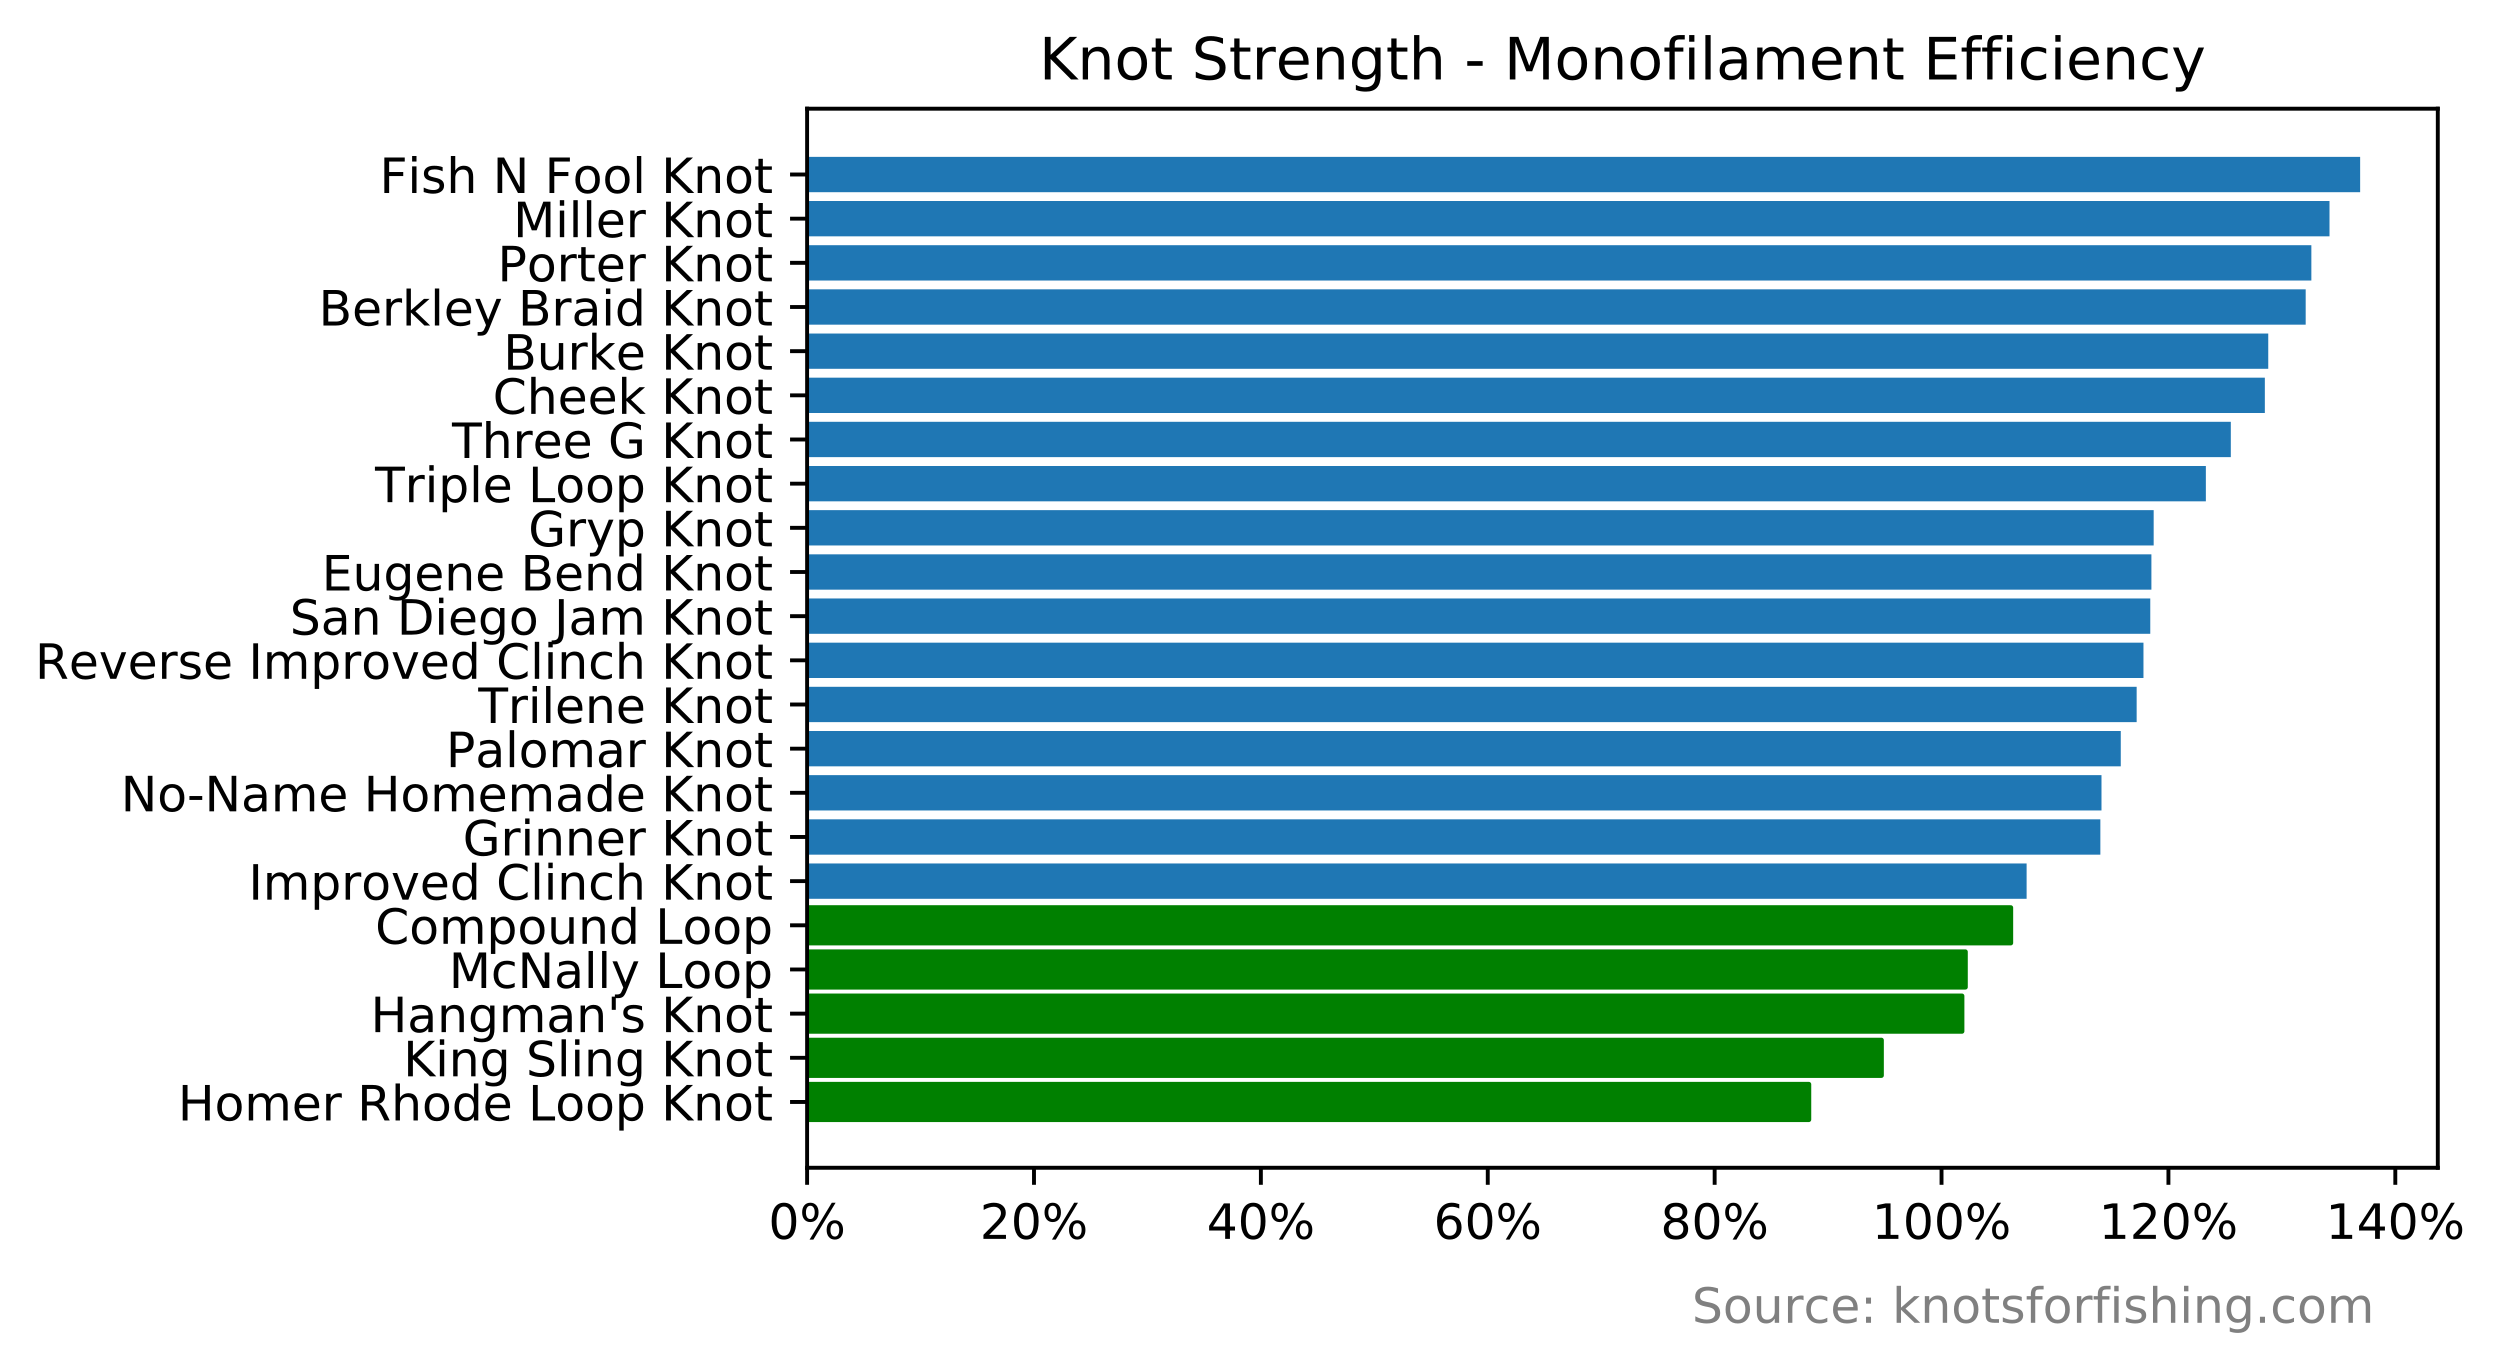 <?xml version="1.0" encoding="utf-8" standalone="no"?>
<!DOCTYPE svg PUBLIC "-//W3C//DTD SVG 1.1//EN"
  "http://www.w3.org/Graphics/SVG/1.1/DTD/svg11.dtd">
<!-- Created with matplotlib (http://matplotlib.org/) -->
<svg height="280.865pt" version="1.1" viewBox="0 0 513.28 280.865" width="513.28pt" xmlns="http://www.w3.org/2000/svg" xmlns:xlink="http://www.w3.org/1999/xlink">
 <defs>
  <style type="text/css">
*{stroke-linecap:butt;stroke-linejoin:round;}
  </style>
 </defs>
 <g id="figure_1">
  <g id="patch_1">
   <path d="M -0 280.865 
L 513.28 280.865 
L 513.28 0 
L -0 0 
z
" style="fill:#ffffff;"/>
  </g>
  <g id="axes_1">
   <g id="patch_2">
    <path d="M 165.708 239.758 
L 500.508 239.758 
L 500.508 22.318 
L 165.708 22.318 
z
" style="fill:#ffffff;"/>
   </g>
   <g id="patch_3">
    <path clip-path="url(#p26a94134e6)" d="M 165.708 229.874 
L 371.37 229.874 
L 371.37 222.62 
L 165.708 222.62 
z
" style="fill:#008000;stroke:#008000;stroke-linejoin:miter;"/>
   </g>
   <g id="patch_4">
    <path clip-path="url(#p26a94134e6)" d="M 165.708 220.807 
L 386.276 220.807 
L 386.276 213.553 
L 165.708 213.553 
z
" style="fill:#008000;stroke:#008000;stroke-linejoin:miter;"/>
   </g>
   <g id="patch_5">
    <path clip-path="url(#p26a94134e6)" d="M 165.708 211.739 
L 402.813 211.739 
L 402.813 204.485 
L 165.708 204.485 
z
" style="fill:#008000;stroke:#008000;stroke-linejoin:miter;"/>
   </g>
   <g id="patch_6">
    <path clip-path="url(#p26a94134e6)" d="M 165.708 202.672 
L 403.511 202.672 
L 403.511 195.418 
L 165.708 195.418 
z
" style="fill:#008000;stroke:#008000;stroke-linejoin:miter;"/>
   </g>
   <g id="patch_7">
    <path clip-path="url(#p26a94134e6)" d="M 165.708 193.604 
L 412.828 193.604 
L 412.828 186.35 
L 165.708 186.35 
z
" style="fill:#008000;stroke:#008000;stroke-linejoin:miter;"/>
   </g>
   <g id="patch_8">
    <path clip-path="url(#p26a94134e6)" d="M 165.708 184.537 
L 416.089 184.537 
L 416.089 177.283 
L 165.708 177.283 
z
" style="fill:#1f77b4;"/>
   </g>
   <g id="patch_9">
    <path clip-path="url(#p26a94134e6)" d="M 165.708 175.469 
L 431.228 175.469 
L 431.228 168.215 
L 165.708 168.215 
z
" style="fill:#1f77b4;"/>
   </g>
   <g id="patch_10">
    <path clip-path="url(#p26a94134e6)" d="M 165.708 166.402 
L 431.461 166.402 
L 431.461 159.148 
L 165.708 159.148 
z
" style="fill:#1f77b4;"/>
   </g>
   <g id="patch_11">
    <path clip-path="url(#p26a94134e6)" d="M 165.708 157.334 
L 435.42 157.334 
L 435.42 150.08 
L 165.708 150.08 
z
" style="fill:#1f77b4;"/>
   </g>
   <g id="patch_12">
    <path clip-path="url(#p26a94134e6)" d="M 165.708 148.266 
L 438.681 148.266 
L 438.681 141.012 
L 165.708 141.012 
z
" style="fill:#1f77b4;"/>
   </g>
   <g id="patch_13">
    <path clip-path="url(#p26a94134e6)" d="M 165.708 139.199 
L 440.079 139.199 
L 440.079 131.945 
L 165.708 131.945 
z
" style="fill:#1f77b4;"/>
   </g>
   <g id="patch_14">
    <path clip-path="url(#p26a94134e6)" d="M 165.708 130.131 
L 441.476 130.131 
L 441.476 122.877 
L 165.708 122.877 
z
" style="fill:#1f77b4;"/>
   </g>
   <g id="patch_15">
    <path clip-path="url(#p26a94134e6)" d="M 165.708 121.064 
L 441.709 121.064 
L 441.709 113.81 
L 165.708 113.81 
z
" style="fill:#1f77b4;"/>
   </g>
   <g id="patch_16">
    <path clip-path="url(#p26a94134e6)" d="M 165.708 111.996 
L 442.175 111.996 
L 442.175 104.742 
L 165.708 104.742 
z
" style="fill:#1f77b4;"/>
   </g>
   <g id="patch_17">
    <path clip-path="url(#p26a94134e6)" d="M 165.708 102.929 
L 452.889 102.929 
L 452.889 95.675 
L 165.708 95.675 
z
" style="fill:#1f77b4;"/>
   </g>
   <g id="patch_18">
    <path clip-path="url(#p26a94134e6)" d="M 165.708 93.861 
L 458.013 93.861 
L 458.013 86.607 
L 165.708 86.607 
z
" style="fill:#1f77b4;"/>
   </g>
   <g id="patch_19">
    <path clip-path="url(#p26a94134e6)" d="M 165.708 84.794 
L 465 84.794 
L 465 77.54 
L 165.708 77.54 
z
" style="fill:#1f77b4;"/>
   </g>
   <g id="patch_20">
    <path clip-path="url(#p26a94134e6)" d="M 165.708 75.726 
L 465.699 75.726 
L 465.699 68.472 
L 165.708 68.472 
z
" style="fill:#1f77b4;"/>
   </g>
   <g id="patch_21">
    <path clip-path="url(#p26a94134e6)" d="M 165.708 66.658 
L 473.385 66.658 
L 473.385 59.404 
L 165.708 59.404 
z
" style="fill:#1f77b4;"/>
   </g>
   <g id="patch_22">
    <path clip-path="url(#p26a94134e6)" d="M 165.708 57.591 
L 474.55 57.591 
L 474.55 50.337 
L 165.708 50.337 
z
" style="fill:#1f77b4;"/>
   </g>
   <g id="patch_23">
    <path clip-path="url(#p26a94134e6)" d="M 165.708 48.523 
L 478.276 48.523 
L 478.276 41.269 
L 165.708 41.269 
z
" style="fill:#1f77b4;"/>
   </g>
   <g id="patch_24">
    <path clip-path="url(#p26a94134e6)" d="M 165.708 39.456 
L 484.565 39.456 
L 484.565 32.202 
L 165.708 32.202 
z
" style="fill:#1f77b4;"/>
   </g>
   <g id="matplotlib.axis_1">
    <g id="xtick_1">
     <g id="line2d_1">
      <defs>
       <path d="M 0 0 
L 0 3.5 
" id="maae29c292b" style="stroke:#000000;stroke-width:0.8;"/>
      </defs>
      <g>
       <use style="stroke:#000000;stroke-width:0.8;" x="165.708" xlink:href="#maae29c292b" y="239.758"/>
      </g>
     </g>
     <g id="text_1">
      <!-- 0% -->
      <defs>
       <path d="M 31.781 66.406 
Q 24.172 66.406 20.328 58.906 
Q 16.5 51.422 16.5 36.375 
Q 16.5 21.391 20.328 13.891 
Q 24.172 6.391 31.781 6.391 
Q 39.453 6.391 43.281 13.891 
Q 47.125 21.391 47.125 36.375 
Q 47.125 51.422 43.281 58.906 
Q 39.453 66.406 31.781 66.406 
z
M 31.781 74.219 
Q 44.047 74.219 50.516 64.516 
Q 56.984 54.828 56.984 36.375 
Q 56.984 17.969 50.516 8.266 
Q 44.047 -1.422 31.781 -1.422 
Q 19.531 -1.422 13.062 8.266 
Q 6.594 17.969 6.594 36.375 
Q 6.594 54.828 13.062 64.516 
Q 19.531 74.219 31.781 74.219 
z
" id="DejaVuSans-30"/>
       <path d="M 72.703 32.078 
Q 68.453 32.078 66.031 28.469 
Q 63.625 24.859 63.625 18.406 
Q 63.625 12.062 66.031 8.422 
Q 68.453 4.781 72.703 4.781 
Q 76.859 4.781 79.266 8.422 
Q 81.688 12.062 81.688 18.406 
Q 81.688 24.812 79.266 28.438 
Q 76.859 32.078 72.703 32.078 
z
M 72.703 38.281 
Q 80.422 38.281 84.953 32.906 
Q 89.5 27.547 89.5 18.406 
Q 89.5 9.281 84.938 3.922 
Q 80.375 -1.422 72.703 -1.422 
Q 64.891 -1.422 60.344 3.922 
Q 55.812 9.281 55.812 18.406 
Q 55.812 27.594 60.375 32.938 
Q 64.938 38.281 72.703 38.281 
z
M 22.312 68.016 
Q 18.109 68.016 15.688 64.375 
Q 13.281 60.75 13.281 54.391 
Q 13.281 47.953 15.672 44.328 
Q 18.062 40.719 22.312 40.719 
Q 26.562 40.719 28.969 44.328 
Q 31.391 47.953 31.391 54.391 
Q 31.391 60.688 28.953 64.344 
Q 26.516 68.016 22.312 68.016 
z
M 66.406 74.219 
L 74.219 74.219 
L 28.609 -1.422 
L 20.797 -1.422 
z
M 22.312 74.219 
Q 30.031 74.219 34.609 68.875 
Q 39.203 63.531 39.203 54.391 
Q 39.203 45.172 34.641 39.844 
Q 30.078 34.516 22.312 34.516 
Q 14.547 34.516 10.031 39.859 
Q 5.516 45.219 5.516 54.391 
Q 5.516 63.484 10.047 68.844 
Q 14.594 74.219 22.312 74.219 
z
" id="DejaVuSans-25"/>
      </defs>
      <g transform="translate(157.776 254.357)scale(0.1 -0.1)">
       <use xlink:href="#DejaVuSans-30"/>
       <use x="63.623" xlink:href="#DejaVuSans-25"/>
      </g>
     </g>
    </g>
    <g id="xtick_2">
     <g id="line2d_2">
      <g>
       <use style="stroke:#000000;stroke-width:0.8;" x="212.29" xlink:href="#maae29c292b" y="239.758"/>
      </g>
     </g>
     <g id="text_2">
      <!-- 20% -->
      <defs>
       <path d="M 19.188 8.297 
L 53.609 8.297 
L 53.609 0 
L 7.328 0 
L 7.328 8.297 
Q 12.938 14.109 22.625 23.891 
Q 32.328 33.688 34.812 36.531 
Q 39.547 41.844 41.422 45.531 
Q 43.312 49.219 43.312 52.781 
Q 43.312 58.594 39.234 62.25 
Q 35.156 65.922 28.609 65.922 
Q 23.969 65.922 18.812 64.312 
Q 13.672 62.703 7.812 59.422 
L 7.812 69.391 
Q 13.766 71.781 18.938 73 
Q 24.125 74.219 28.422 74.219 
Q 39.75 74.219 46.484 68.547 
Q 53.219 62.891 53.219 53.422 
Q 53.219 48.922 51.531 44.891 
Q 49.859 40.875 45.406 35.406 
Q 44.188 33.984 37.641 27.219 
Q 31.109 20.453 19.188 8.297 
z
" id="DejaVuSans-32"/>
      </defs>
      <g transform="translate(201.177 254.357)scale(0.1 -0.1)">
       <use xlink:href="#DejaVuSans-32"/>
       <use x="63.623" xlink:href="#DejaVuSans-30"/>
       <use x="127.246" xlink:href="#DejaVuSans-25"/>
      </g>
     </g>
    </g>
    <g id="xtick_3">
     <g id="line2d_3">
      <g>
       <use style="stroke:#000000;stroke-width:0.8;" x="258.873" xlink:href="#maae29c292b" y="239.758"/>
      </g>
     </g>
     <g id="text_3">
      <!-- 40% -->
      <defs>
       <path d="M 37.797 64.312 
L 12.891 25.391 
L 37.797 25.391 
z
M 35.203 72.906 
L 47.609 72.906 
L 47.609 25.391 
L 58.016 25.391 
L 58.016 17.188 
L 47.609 17.188 
L 47.609 0 
L 37.797 0 
L 37.797 17.188 
L 4.891 17.188 
L 4.891 26.703 
z
" id="DejaVuSans-34"/>
      </defs>
      <g transform="translate(247.76 254.357)scale(0.1 -0.1)">
       <use xlink:href="#DejaVuSans-34"/>
       <use x="63.623" xlink:href="#DejaVuSans-30"/>
       <use x="127.246" xlink:href="#DejaVuSans-25"/>
      </g>
     </g>
    </g>
    <g id="xtick_4">
     <g id="line2d_4">
      <g>
       <use style="stroke:#000000;stroke-width:0.8;" x="305.455" xlink:href="#maae29c292b" y="239.758"/>
      </g>
     </g>
     <g id="text_4">
      <!-- 60% -->
      <defs>
       <path d="M 33.016 40.375 
Q 26.375 40.375 22.484 35.828 
Q 18.609 31.297 18.609 23.391 
Q 18.609 15.531 22.484 10.953 
Q 26.375 6.391 33.016 6.391 
Q 39.656 6.391 43.531 10.953 
Q 47.406 15.531 47.406 23.391 
Q 47.406 31.297 43.531 35.828 
Q 39.656 40.375 33.016 40.375 
z
M 52.594 71.297 
L 52.594 62.312 
Q 48.875 64.062 45.094 64.984 
Q 41.312 65.922 37.594 65.922 
Q 27.828 65.922 22.672 59.328 
Q 17.531 52.734 16.797 39.406 
Q 19.672 43.656 24.016 45.922 
Q 28.375 48.188 33.594 48.188 
Q 44.578 48.188 50.953 41.516 
Q 57.328 34.859 57.328 23.391 
Q 57.328 12.156 50.688 5.359 
Q 44.047 -1.422 33.016 -1.422 
Q 20.359 -1.422 13.672 8.266 
Q 6.984 17.969 6.984 36.375 
Q 6.984 53.656 15.188 63.938 
Q 23.391 74.219 37.203 74.219 
Q 40.922 74.219 44.703 73.484 
Q 48.484 72.75 52.594 71.297 
z
" id="DejaVuSans-36"/>
      </defs>
      <g transform="translate(294.342 254.357)scale(0.1 -0.1)">
       <use xlink:href="#DejaVuSans-36"/>
       <use x="63.623" xlink:href="#DejaVuSans-30"/>
       <use x="127.246" xlink:href="#DejaVuSans-25"/>
      </g>
     </g>
    </g>
    <g id="xtick_5">
     <g id="line2d_5">
      <g>
       <use style="stroke:#000000;stroke-width:0.8;" x="352.038" xlink:href="#maae29c292b" y="239.758"/>
      </g>
     </g>
     <g id="text_5">
      <!-- 80% -->
      <defs>
       <path d="M 31.781 34.625 
Q 24.75 34.625 20.719 30.859 
Q 16.703 27.094 16.703 20.516 
Q 16.703 13.922 20.719 10.156 
Q 24.75 6.391 31.781 6.391 
Q 38.812 6.391 42.859 10.172 
Q 46.922 13.969 46.922 20.516 
Q 46.922 27.094 42.891 30.859 
Q 38.875 34.625 31.781 34.625 
z
M 21.922 38.812 
Q 15.578 40.375 12.031 44.719 
Q 8.5 49.078 8.5 55.328 
Q 8.5 64.062 14.719 69.141 
Q 20.953 74.219 31.781 74.219 
Q 42.672 74.219 48.875 69.141 
Q 55.078 64.062 55.078 55.328 
Q 55.078 49.078 51.531 44.719 
Q 48 40.375 41.703 38.812 
Q 48.828 37.156 52.797 32.312 
Q 56.781 27.484 56.781 20.516 
Q 56.781 9.906 50.312 4.234 
Q 43.844 -1.422 31.781 -1.422 
Q 19.734 -1.422 13.25 4.234 
Q 6.781 9.906 6.781 20.516 
Q 6.781 27.484 10.781 32.312 
Q 14.797 37.156 21.922 38.812 
z
M 18.312 54.391 
Q 18.312 48.734 21.844 45.562 
Q 25.391 42.391 31.781 42.391 
Q 38.141 42.391 41.719 45.562 
Q 45.312 48.734 45.312 54.391 
Q 45.312 60.062 41.719 63.234 
Q 38.141 66.406 31.781 66.406 
Q 25.391 66.406 21.844 63.234 
Q 18.312 60.062 18.312 54.391 
z
" id="DejaVuSans-38"/>
      </defs>
      <g transform="translate(340.924 254.357)scale(0.1 -0.1)">
       <use xlink:href="#DejaVuSans-38"/>
       <use x="63.623" xlink:href="#DejaVuSans-30"/>
       <use x="127.246" xlink:href="#DejaVuSans-25"/>
      </g>
     </g>
    </g>
    <g id="xtick_6">
     <g id="line2d_6">
      <g>
       <use style="stroke:#000000;stroke-width:0.8;" x="398.62" xlink:href="#maae29c292b" y="239.758"/>
      </g>
     </g>
     <g id="text_6">
      <!-- 100% -->
      <defs>
       <path d="M 12.406 8.297 
L 28.516 8.297 
L 28.516 63.922 
L 10.984 60.406 
L 10.984 69.391 
L 28.422 72.906 
L 38.281 72.906 
L 38.281 8.297 
L 54.391 8.297 
L 54.391 0 
L 12.406 0 
z
" id="DejaVuSans-31"/>
      </defs>
      <g transform="translate(384.326 254.357)scale(0.1 -0.1)">
       <use xlink:href="#DejaVuSans-31"/>
       <use x="63.623" xlink:href="#DejaVuSans-30"/>
       <use x="127.246" xlink:href="#DejaVuSans-30"/>
       <use x="190.869" xlink:href="#DejaVuSans-25"/>
      </g>
     </g>
    </g>
    <g id="xtick_7">
     <g id="line2d_7">
      <g>
       <use style="stroke:#000000;stroke-width:0.8;" x="445.203" xlink:href="#maae29c292b" y="239.758"/>
      </g>
     </g>
     <g id="text_7">
      <!-- 120% -->
      <g transform="translate(430.908 254.357)scale(0.1 -0.1)">
       <use xlink:href="#DejaVuSans-31"/>
       <use x="63.623" xlink:href="#DejaVuSans-32"/>
       <use x="127.246" xlink:href="#DejaVuSans-30"/>
       <use x="190.869" xlink:href="#DejaVuSans-25"/>
      </g>
     </g>
    </g>
    <g id="xtick_8">
     <g id="line2d_8">
      <g>
       <use style="stroke:#000000;stroke-width:0.8;" x="491.785" xlink:href="#maae29c292b" y="239.758"/>
      </g>
     </g>
     <g id="text_8">
      <!-- 140% -->
      <g transform="translate(477.491 254.357)scale(0.1 -0.1)">
       <use xlink:href="#DejaVuSans-31"/>
       <use x="63.623" xlink:href="#DejaVuSans-34"/>
       <use x="127.246" xlink:href="#DejaVuSans-30"/>
       <use x="190.869" xlink:href="#DejaVuSans-25"/>
      </g>
     </g>
    </g>
   </g>
   <g id="matplotlib.axis_2">
    <g id="ytick_1">
     <g id="line2d_9">
      <defs>
       <path d="M 0 0 
L -3.5 0 
" id="m86085f0b30" style="stroke:#000000;stroke-width:0.8;"/>
      </defs>
      <g>
       <use style="stroke:#000000;stroke-width:0.8;" x="165.708" xlink:href="#m86085f0b30" y="226.247"/>
      </g>
     </g>
     <g id="text_9">
      <!-- Homer Rhode Loop Knot -->
      <defs>
       <path d="M 9.812 72.906 
L 19.672 72.906 
L 19.672 43.016 
L 55.516 43.016 
L 55.516 72.906 
L 65.375 72.906 
L 65.375 0 
L 55.516 0 
L 55.516 34.719 
L 19.672 34.719 
L 19.672 0 
L 9.812 0 
z
" id="DejaVuSans-48"/>
       <path d="M 30.609 48.391 
Q 23.391 48.391 19.188 42.75 
Q 14.984 37.109 14.984 27.297 
Q 14.984 17.484 19.156 11.844 
Q 23.344 6.203 30.609 6.203 
Q 37.797 6.203 41.984 11.859 
Q 46.188 17.531 46.188 27.297 
Q 46.188 37.016 41.984 42.703 
Q 37.797 48.391 30.609 48.391 
z
M 30.609 56 
Q 42.328 56 49.016 48.375 
Q 55.719 40.766 55.719 27.297 
Q 55.719 13.875 49.016 6.219 
Q 42.328 -1.422 30.609 -1.422 
Q 18.844 -1.422 12.172 6.219 
Q 5.516 13.875 5.516 27.297 
Q 5.516 40.766 12.172 48.375 
Q 18.844 56 30.609 56 
z
" id="DejaVuSans-6f"/>
       <path d="M 52 44.188 
Q 55.375 50.25 60.062 53.125 
Q 64.75 56 71.094 56 
Q 79.641 56 84.281 50.016 
Q 88.922 44.047 88.922 33.016 
L 88.922 0 
L 79.891 0 
L 79.891 32.719 
Q 79.891 40.578 77.094 44.375 
Q 74.312 48.188 68.609 48.188 
Q 61.625 48.188 57.562 43.547 
Q 53.516 38.922 53.516 30.906 
L 53.516 0 
L 44.484 0 
L 44.484 32.719 
Q 44.484 40.625 41.703 44.406 
Q 38.922 48.188 33.109 48.188 
Q 26.219 48.188 22.156 43.531 
Q 18.109 38.875 18.109 30.906 
L 18.109 0 
L 9.078 0 
L 9.078 54.688 
L 18.109 54.688 
L 18.109 46.188 
Q 21.188 51.219 25.484 53.609 
Q 29.781 56 35.688 56 
Q 41.656 56 45.828 52.969 
Q 50 49.953 52 44.188 
z
" id="DejaVuSans-6d"/>
       <path d="M 56.203 29.594 
L 56.203 25.203 
L 14.891 25.203 
Q 15.484 15.922 20.484 11.062 
Q 25.484 6.203 34.422 6.203 
Q 39.594 6.203 44.453 7.469 
Q 49.312 8.734 54.109 11.281 
L 54.109 2.781 
Q 49.266 0.734 44.188 -0.344 
Q 39.109 -1.422 33.891 -1.422 
Q 20.797 -1.422 13.156 6.188 
Q 5.516 13.812 5.516 26.812 
Q 5.516 40.234 12.766 48.109 
Q 20.016 56 32.328 56 
Q 43.359 56 49.781 48.891 
Q 56.203 41.797 56.203 29.594 
z
M 47.219 32.234 
Q 47.125 39.594 43.094 43.984 
Q 39.062 48.391 32.422 48.391 
Q 24.906 48.391 20.391 44.141 
Q 15.875 39.891 15.188 32.172 
z
" id="DejaVuSans-65"/>
       <path d="M 41.109 46.297 
Q 39.594 47.172 37.812 47.578 
Q 36.031 48 33.891 48 
Q 26.266 48 22.188 43.047 
Q 18.109 38.094 18.109 28.812 
L 18.109 0 
L 9.078 0 
L 9.078 54.688 
L 18.109 54.688 
L 18.109 46.188 
Q 20.953 51.172 25.484 53.578 
Q 30.031 56 36.531 56 
Q 37.453 56 38.578 55.875 
Q 39.703 55.766 41.062 55.516 
z
" id="DejaVuSans-72"/>
       <path id="DejaVuSans-20"/>
       <path d="M 44.391 34.188 
Q 47.562 33.109 50.562 29.594 
Q 53.562 26.078 56.594 19.922 
L 66.609 0 
L 56 0 
L 46.688 18.703 
Q 43.062 26.031 39.672 28.422 
Q 36.281 30.812 30.422 30.812 
L 19.672 30.812 
L 19.672 0 
L 9.812 0 
L 9.812 72.906 
L 32.078 72.906 
Q 44.578 72.906 50.734 67.672 
Q 56.891 62.453 56.891 51.906 
Q 56.891 45.016 53.688 40.469 
Q 50.484 35.938 44.391 34.188 
z
M 19.672 64.797 
L 19.672 38.922 
L 32.078 38.922 
Q 39.203 38.922 42.844 42.219 
Q 46.484 45.516 46.484 51.906 
Q 46.484 58.297 42.844 61.547 
Q 39.203 64.797 32.078 64.797 
z
" id="DejaVuSans-52"/>
       <path d="M 54.891 33.016 
L 54.891 0 
L 45.906 0 
L 45.906 32.719 
Q 45.906 40.484 42.875 44.328 
Q 39.844 48.188 33.797 48.188 
Q 26.516 48.188 22.312 43.547 
Q 18.109 38.922 18.109 30.906 
L 18.109 0 
L 9.078 0 
L 9.078 75.984 
L 18.109 75.984 
L 18.109 46.188 
Q 21.344 51.125 25.703 53.562 
Q 30.078 56 35.797 56 
Q 45.219 56 50.047 50.172 
Q 54.891 44.344 54.891 33.016 
z
" id="DejaVuSans-68"/>
       <path d="M 45.406 46.391 
L 45.406 75.984 
L 54.391 75.984 
L 54.391 0 
L 45.406 0 
L 45.406 8.203 
Q 42.578 3.328 38.25 0.953 
Q 33.938 -1.422 27.875 -1.422 
Q 17.969 -1.422 11.734 6.484 
Q 5.516 14.406 5.516 27.297 
Q 5.516 40.188 11.734 48.094 
Q 17.969 56 27.875 56 
Q 33.938 56 38.25 53.625 
Q 42.578 51.266 45.406 46.391 
z
M 14.797 27.297 
Q 14.797 17.391 18.875 11.75 
Q 22.953 6.109 30.078 6.109 
Q 37.203 6.109 41.297 11.75 
Q 45.406 17.391 45.406 27.297 
Q 45.406 37.203 41.297 42.844 
Q 37.203 48.484 30.078 48.484 
Q 22.953 48.484 18.875 42.844 
Q 14.797 37.203 14.797 27.297 
z
" id="DejaVuSans-64"/>
       <path d="M 9.812 72.906 
L 19.672 72.906 
L 19.672 8.297 
L 55.172 8.297 
L 55.172 0 
L 9.812 0 
z
" id="DejaVuSans-4c"/>
       <path d="M 18.109 8.203 
L 18.109 -20.797 
L 9.078 -20.797 
L 9.078 54.688 
L 18.109 54.688 
L 18.109 46.391 
Q 20.953 51.266 25.266 53.625 
Q 29.594 56 35.594 56 
Q 45.562 56 51.781 48.094 
Q 58.016 40.188 58.016 27.297 
Q 58.016 14.406 51.781 6.484 
Q 45.562 -1.422 35.594 -1.422 
Q 29.594 -1.422 25.266 0.953 
Q 20.953 3.328 18.109 8.203 
z
M 48.688 27.297 
Q 48.688 37.203 44.609 42.844 
Q 40.531 48.484 33.406 48.484 
Q 26.266 48.484 22.188 42.844 
Q 18.109 37.203 18.109 27.297 
Q 18.109 17.391 22.188 11.75 
Q 26.266 6.109 33.406 6.109 
Q 40.531 6.109 44.609 11.75 
Q 48.688 17.391 48.688 27.297 
z
" id="DejaVuSans-70"/>
       <path d="M 9.812 72.906 
L 19.672 72.906 
L 19.672 42.094 
L 52.391 72.906 
L 65.094 72.906 
L 28.906 38.922 
L 67.672 0 
L 54.688 0 
L 19.672 35.109 
L 19.672 0 
L 9.812 0 
z
" id="DejaVuSans-4b"/>
       <path d="M 54.891 33.016 
L 54.891 0 
L 45.906 0 
L 45.906 32.719 
Q 45.906 40.484 42.875 44.328 
Q 39.844 48.188 33.797 48.188 
Q 26.516 48.188 22.312 43.547 
Q 18.109 38.922 18.109 30.906 
L 18.109 0 
L 9.078 0 
L 9.078 54.688 
L 18.109 54.688 
L 18.109 46.188 
Q 21.344 51.125 25.703 53.562 
Q 30.078 56 35.797 56 
Q 45.219 56 50.047 50.172 
Q 54.891 44.344 54.891 33.016 
z
" id="DejaVuSans-6e"/>
       <path d="M 18.312 70.219 
L 18.312 54.688 
L 36.812 54.688 
L 36.812 47.703 
L 18.312 47.703 
L 18.312 18.016 
Q 18.312 11.328 20.141 9.422 
Q 21.969 7.516 27.594 7.516 
L 36.812 7.516 
L 36.812 0 
L 27.594 0 
Q 17.188 0 13.234 3.875 
Q 9.281 7.766 9.281 18.016 
L 9.281 47.703 
L 2.688 47.703 
L 2.688 54.688 
L 9.281 54.688 
L 9.281 70.219 
z
" id="DejaVuSans-74"/>
      </defs>
      <g transform="translate(36.533 230.047)scale(0.1 -0.1)">
       <use xlink:href="#DejaVuSans-48"/>
       <use x="75.195" xlink:href="#DejaVuSans-6f"/>
       <use x="136.377" xlink:href="#DejaVuSans-6d"/>
       <use x="233.789" xlink:href="#DejaVuSans-65"/>
       <use x="295.312" xlink:href="#DejaVuSans-72"/>
       <use x="336.426" xlink:href="#DejaVuSans-20"/>
       <use x="368.213" xlink:href="#DejaVuSans-52"/>
       <use x="437.695" xlink:href="#DejaVuSans-68"/>
       <use x="501.074" xlink:href="#DejaVuSans-6f"/>
       <use x="562.256" xlink:href="#DejaVuSans-64"/>
       <use x="625.732" xlink:href="#DejaVuSans-65"/>
       <use x="687.256" xlink:href="#DejaVuSans-20"/>
       <use x="719.043" xlink:href="#DejaVuSans-4c"/>
       <use x="774.74" xlink:href="#DejaVuSans-6f"/>
       <use x="835.922" xlink:href="#DejaVuSans-6f"/>
       <use x="897.104" xlink:href="#DejaVuSans-70"/>
       <use x="960.58" xlink:href="#DejaVuSans-20"/>
       <use x="992.367" xlink:href="#DejaVuSans-4b"/>
       <use x="1057.943" xlink:href="#DejaVuSans-6e"/>
       <use x="1121.322" xlink:href="#DejaVuSans-6f"/>
       <use x="1182.504" xlink:href="#DejaVuSans-74"/>
      </g>
     </g>
    </g>
    <g id="ytick_2">
     <g id="line2d_10">
      <g>
       <use style="stroke:#000000;stroke-width:0.8;" x="165.708" xlink:href="#m86085f0b30" y="217.18"/>
      </g>
     </g>
     <g id="text_10">
      <!-- King Sling Knot -->
      <defs>
       <path d="M 9.422 54.688 
L 18.406 54.688 
L 18.406 0 
L 9.422 0 
z
M 9.422 75.984 
L 18.406 75.984 
L 18.406 64.594 
L 9.422 64.594 
z
" id="DejaVuSans-69"/>
       <path d="M 45.406 27.984 
Q 45.406 37.75 41.375 43.109 
Q 37.359 48.484 30.078 48.484 
Q 22.859 48.484 18.828 43.109 
Q 14.797 37.75 14.797 27.984 
Q 14.797 18.266 18.828 12.891 
Q 22.859 7.516 30.078 7.516 
Q 37.359 7.516 41.375 12.891 
Q 45.406 18.266 45.406 27.984 
z
M 54.391 6.781 
Q 54.391 -7.172 48.188 -13.984 
Q 42 -20.797 29.203 -20.797 
Q 24.469 -20.797 20.266 -20.094 
Q 16.062 -19.391 12.109 -17.922 
L 12.109 -9.188 
Q 16.062 -11.328 19.922 -12.344 
Q 23.781 -13.375 27.781 -13.375 
Q 36.625 -13.375 41.016 -8.766 
Q 45.406 -4.156 45.406 5.172 
L 45.406 9.625 
Q 42.625 4.781 38.281 2.391 
Q 33.938 0 27.875 0 
Q 17.828 0 11.672 7.656 
Q 5.516 15.328 5.516 27.984 
Q 5.516 40.672 11.672 48.328 
Q 17.828 56 27.875 56 
Q 33.938 56 38.281 53.609 
Q 42.625 51.219 45.406 46.391 
L 45.406 54.688 
L 54.391 54.688 
z
" id="DejaVuSans-67"/>
       <path d="M 53.516 70.516 
L 53.516 60.891 
Q 47.906 63.578 42.922 64.891 
Q 37.938 66.219 33.297 66.219 
Q 25.25 66.219 20.875 63.094 
Q 16.5 59.969 16.5 54.203 
Q 16.5 49.359 19.406 46.891 
Q 22.312 44.438 30.422 42.922 
L 36.375 41.703 
Q 47.406 39.594 52.656 34.297 
Q 57.906 29 57.906 20.125 
Q 57.906 9.516 50.797 4.047 
Q 43.703 -1.422 29.984 -1.422 
Q 24.812 -1.422 18.969 -0.25 
Q 13.141 0.922 6.891 3.219 
L 6.891 13.375 
Q 12.891 10.016 18.656 8.297 
Q 24.422 6.594 29.984 6.594 
Q 38.422 6.594 43.016 9.906 
Q 47.609 13.234 47.609 19.391 
Q 47.609 24.75 44.312 27.781 
Q 41.016 30.812 33.5 32.328 
L 27.484 33.5 
Q 16.453 35.688 11.516 40.375 
Q 6.594 45.062 6.594 53.422 
Q 6.594 63.094 13.406 68.656 
Q 20.219 74.219 32.172 74.219 
Q 37.312 74.219 42.625 73.281 
Q 47.953 72.359 53.516 70.516 
z
" id="DejaVuSans-53"/>
       <path d="M 9.422 75.984 
L 18.406 75.984 
L 18.406 0 
L 9.422 0 
z
" id="DejaVuSans-6c"/>
      </defs>
      <g transform="translate(82.805 220.979)scale(0.1 -0.1)">
       <use xlink:href="#DejaVuSans-4b"/>
       <use x="65.576" xlink:href="#DejaVuSans-69"/>
       <use x="93.359" xlink:href="#DejaVuSans-6e"/>
       <use x="156.738" xlink:href="#DejaVuSans-67"/>
       <use x="220.215" xlink:href="#DejaVuSans-20"/>
       <use x="252.002" xlink:href="#DejaVuSans-53"/>
       <use x="315.479" xlink:href="#DejaVuSans-6c"/>
       <use x="343.262" xlink:href="#DejaVuSans-69"/>
       <use x="371.045" xlink:href="#DejaVuSans-6e"/>
       <use x="434.424" xlink:href="#DejaVuSans-67"/>
       <use x="497.9" xlink:href="#DejaVuSans-20"/>
       <use x="529.688" xlink:href="#DejaVuSans-4b"/>
       <use x="595.264" xlink:href="#DejaVuSans-6e"/>
       <use x="658.643" xlink:href="#DejaVuSans-6f"/>
       <use x="719.824" xlink:href="#DejaVuSans-74"/>
      </g>
     </g>
    </g>
    <g id="ytick_3">
     <g id="line2d_11">
      <g>
       <use style="stroke:#000000;stroke-width:0.8;" x="165.708" xlink:href="#m86085f0b30" y="208.112"/>
      </g>
     </g>
     <g id="text_11">
      <!-- Hangman's Knot -->
      <defs>
       <path d="M 34.281 27.484 
Q 23.391 27.484 19.188 25 
Q 14.984 22.516 14.984 16.5 
Q 14.984 11.719 18.141 8.906 
Q 21.297 6.109 26.703 6.109 
Q 34.188 6.109 38.703 11.406 
Q 43.219 16.703 43.219 25.484 
L 43.219 27.484 
z
M 52.203 31.203 
L 52.203 0 
L 43.219 0 
L 43.219 8.297 
Q 40.141 3.328 35.547 0.953 
Q 30.953 -1.422 24.312 -1.422 
Q 15.922 -1.422 10.953 3.297 
Q 6 8.016 6 15.922 
Q 6 25.141 12.172 29.828 
Q 18.359 34.516 30.609 34.516 
L 43.219 34.516 
L 43.219 35.406 
Q 43.219 41.609 39.141 45 
Q 35.062 48.391 27.688 48.391 
Q 23 48.391 18.547 47.266 
Q 14.109 46.141 10.016 43.891 
L 10.016 52.203 
Q 14.938 54.109 19.578 55.047 
Q 24.219 56 28.609 56 
Q 40.484 56 46.344 49.844 
Q 52.203 43.703 52.203 31.203 
z
" id="DejaVuSans-61"/>
       <path d="M 17.922 72.906 
L 17.922 45.797 
L 9.625 45.797 
L 9.625 72.906 
z
" id="DejaVuSans-27"/>
       <path d="M 44.281 53.078 
L 44.281 44.578 
Q 40.484 46.531 36.375 47.5 
Q 32.281 48.484 27.875 48.484 
Q 21.188 48.484 17.844 46.438 
Q 14.5 44.391 14.5 40.281 
Q 14.5 37.156 16.891 35.375 
Q 19.281 33.594 26.516 31.984 
L 29.594 31.297 
Q 39.156 29.25 43.188 25.516 
Q 47.219 21.781 47.219 15.094 
Q 47.219 7.469 41.188 3.016 
Q 35.156 -1.422 24.609 -1.422 
Q 20.219 -1.422 15.453 -0.562 
Q 10.688 0.297 5.422 2 
L 5.422 11.281 
Q 10.406 8.688 15.234 7.391 
Q 20.062 6.109 24.812 6.109 
Q 31.156 6.109 34.562 8.281 
Q 37.984 10.453 37.984 14.406 
Q 37.984 18.062 35.516 20.016 
Q 33.062 21.969 24.703 23.781 
L 21.578 24.516 
Q 13.234 26.266 9.516 29.906 
Q 5.812 33.547 5.812 39.891 
Q 5.812 47.609 11.281 51.797 
Q 16.75 56 26.812 56 
Q 31.781 56 36.172 55.266 
Q 40.578 54.547 44.281 53.078 
z
" id="DejaVuSans-73"/>
      </defs>
      <g transform="translate(76.097 211.912)scale(0.1 -0.1)">
       <use xlink:href="#DejaVuSans-48"/>
       <use x="75.195" xlink:href="#DejaVuSans-61"/>
       <use x="136.475" xlink:href="#DejaVuSans-6e"/>
       <use x="199.854" xlink:href="#DejaVuSans-67"/>
       <use x="263.33" xlink:href="#DejaVuSans-6d"/>
       <use x="360.742" xlink:href="#DejaVuSans-61"/>
       <use x="422.021" xlink:href="#DejaVuSans-6e"/>
       <use x="485.4" xlink:href="#DejaVuSans-27"/>
       <use x="512.891" xlink:href="#DejaVuSans-73"/>
       <use x="564.99" xlink:href="#DejaVuSans-20"/>
       <use x="596.777" xlink:href="#DejaVuSans-4b"/>
       <use x="662.354" xlink:href="#DejaVuSans-6e"/>
       <use x="725.732" xlink:href="#DejaVuSans-6f"/>
       <use x="786.914" xlink:href="#DejaVuSans-74"/>
      </g>
     </g>
    </g>
    <g id="ytick_4">
     <g id="line2d_12">
      <g>
       <use style="stroke:#000000;stroke-width:0.8;" x="165.708" xlink:href="#m86085f0b30" y="199.045"/>
      </g>
     </g>
     <g id="text_12">
      <!-- McNally Loop -->
      <defs>
       <path d="M 9.812 72.906 
L 24.516 72.906 
L 43.109 23.297 
L 61.812 72.906 
L 76.516 72.906 
L 76.516 0 
L 66.891 0 
L 66.891 64.016 
L 48.094 14.016 
L 38.188 14.016 
L 19.391 64.016 
L 19.391 0 
L 9.812 0 
z
" id="DejaVuSans-4d"/>
       <path d="M 48.781 52.594 
L 48.781 44.188 
Q 44.969 46.297 41.141 47.344 
Q 37.312 48.391 33.406 48.391 
Q 24.656 48.391 19.812 42.844 
Q 14.984 37.312 14.984 27.297 
Q 14.984 17.281 19.812 11.734 
Q 24.656 6.203 33.406 6.203 
Q 37.312 6.203 41.141 7.25 
Q 44.969 8.297 48.781 10.406 
L 48.781 2.094 
Q 45.016 0.344 40.984 -0.531 
Q 36.969 -1.422 32.422 -1.422 
Q 20.062 -1.422 12.781 6.344 
Q 5.516 14.109 5.516 27.297 
Q 5.516 40.672 12.859 48.328 
Q 20.219 56 33.016 56 
Q 37.156 56 41.109 55.141 
Q 45.062 54.297 48.781 52.594 
z
" id="DejaVuSans-63"/>
       <path d="M 9.812 72.906 
L 23.094 72.906 
L 55.422 11.922 
L 55.422 72.906 
L 64.984 72.906 
L 64.984 0 
L 51.703 0 
L 19.391 60.984 
L 19.391 0 
L 9.812 0 
z
" id="DejaVuSans-4e"/>
       <path d="M 32.172 -5.078 
Q 28.375 -14.844 24.75 -17.812 
Q 21.141 -20.797 15.094 -20.797 
L 7.906 -20.797 
L 7.906 -13.281 
L 13.188 -13.281 
Q 16.891 -13.281 18.938 -11.516 
Q 21 -9.766 23.484 -3.219 
L 25.094 0.875 
L 2.984 54.688 
L 12.5 54.688 
L 29.594 11.922 
L 46.688 54.688 
L 56.203 54.688 
z
" id="DejaVuSans-79"/>
      </defs>
      <g transform="translate(92.162 202.844)scale(0.1 -0.1)">
       <use xlink:href="#DejaVuSans-4d"/>
       <use x="86.279" xlink:href="#DejaVuSans-63"/>
       <use x="141.26" xlink:href="#DejaVuSans-4e"/>
       <use x="216.064" xlink:href="#DejaVuSans-61"/>
       <use x="277.344" xlink:href="#DejaVuSans-6c"/>
       <use x="305.127" xlink:href="#DejaVuSans-6c"/>
       <use x="332.91" xlink:href="#DejaVuSans-79"/>
       <use x="392.09" xlink:href="#DejaVuSans-20"/>
       <use x="423.877" xlink:href="#DejaVuSans-4c"/>
       <use x="479.574" xlink:href="#DejaVuSans-6f"/>
       <use x="540.756" xlink:href="#DejaVuSans-6f"/>
       <use x="601.938" xlink:href="#DejaVuSans-70"/>
      </g>
     </g>
    </g>
    <g id="ytick_5">
     <g id="line2d_13">
      <g>
       <use style="stroke:#000000;stroke-width:0.8;" x="165.708" xlink:href="#m86085f0b30" y="189.977"/>
      </g>
     </g>
     <g id="text_13">
      <!-- Compound Loop -->
      <defs>
       <path d="M 64.406 67.281 
L 64.406 56.891 
Q 59.422 61.531 53.781 63.812 
Q 48.141 66.109 41.797 66.109 
Q 29.297 66.109 22.656 58.469 
Q 16.016 50.828 16.016 36.375 
Q 16.016 21.969 22.656 14.328 
Q 29.297 6.688 41.797 6.688 
Q 48.141 6.688 53.781 8.984 
Q 59.422 11.281 64.406 15.922 
L 64.406 5.609 
Q 59.234 2.094 53.438 0.328 
Q 47.656 -1.422 41.219 -1.422 
Q 24.656 -1.422 15.125 8.703 
Q 5.609 18.844 5.609 36.375 
Q 5.609 53.953 15.125 64.078 
Q 24.656 74.219 41.219 74.219 
Q 47.75 74.219 53.531 72.484 
Q 59.328 70.75 64.406 67.281 
z
" id="DejaVuSans-43"/>
       <path d="M 8.5 21.578 
L 8.5 54.688 
L 17.484 54.688 
L 17.484 21.922 
Q 17.484 14.156 20.5 10.266 
Q 23.531 6.391 29.594 6.391 
Q 36.859 6.391 41.078 11.031 
Q 45.312 15.672 45.312 23.688 
L 45.312 54.688 
L 54.297 54.688 
L 54.297 0 
L 45.312 0 
L 45.312 8.406 
Q 42.047 3.422 37.719 1 
Q 33.406 -1.422 27.688 -1.422 
Q 18.266 -1.422 13.375 4.438 
Q 8.5 10.297 8.5 21.578 
z
M 31.109 56 
z
" id="DejaVuSans-75"/>
      </defs>
      <g transform="translate(77.041 193.776)scale(0.1 -0.1)">
       <use xlink:href="#DejaVuSans-43"/>
       <use x="69.824" xlink:href="#DejaVuSans-6f"/>
       <use x="131.006" xlink:href="#DejaVuSans-6d"/>
       <use x="228.418" xlink:href="#DejaVuSans-70"/>
       <use x="291.895" xlink:href="#DejaVuSans-6f"/>
       <use x="353.076" xlink:href="#DejaVuSans-75"/>
       <use x="416.455" xlink:href="#DejaVuSans-6e"/>
       <use x="479.834" xlink:href="#DejaVuSans-64"/>
       <use x="543.311" xlink:href="#DejaVuSans-20"/>
       <use x="575.098" xlink:href="#DejaVuSans-4c"/>
       <use x="630.795" xlink:href="#DejaVuSans-6f"/>
       <use x="691.977" xlink:href="#DejaVuSans-6f"/>
       <use x="753.158" xlink:href="#DejaVuSans-70"/>
      </g>
     </g>
    </g>
    <g id="ytick_6">
     <g id="line2d_14">
      <g>
       <use style="stroke:#000000;stroke-width:0.8;" x="165.708" xlink:href="#m86085f0b30" y="180.91"/>
      </g>
     </g>
     <g id="text_14">
      <!-- Improved Clinch Knot -->
      <defs>
       <path d="M 9.812 72.906 
L 19.672 72.906 
L 19.672 0 
L 9.812 0 
z
" id="DejaVuSans-49"/>
       <path d="M 2.984 54.688 
L 12.5 54.688 
L 29.594 8.797 
L 46.688 54.688 
L 56.203 54.688 
L 35.688 0 
L 23.484 0 
z
" id="DejaVuSans-76"/>
      </defs>
      <g transform="translate(51.019 184.709)scale(0.1 -0.1)">
       <use xlink:href="#DejaVuSans-49"/>
       <use x="29.492" xlink:href="#DejaVuSans-6d"/>
       <use x="126.904" xlink:href="#DejaVuSans-70"/>
       <use x="190.381" xlink:href="#DejaVuSans-72"/>
       <use x="231.463" xlink:href="#DejaVuSans-6f"/>
       <use x="292.645" xlink:href="#DejaVuSans-76"/>
       <use x="351.824" xlink:href="#DejaVuSans-65"/>
       <use x="413.348" xlink:href="#DejaVuSans-64"/>
       <use x="476.824" xlink:href="#DejaVuSans-20"/>
       <use x="508.611" xlink:href="#DejaVuSans-43"/>
       <use x="578.436" xlink:href="#DejaVuSans-6c"/>
       <use x="606.219" xlink:href="#DejaVuSans-69"/>
       <use x="634.002" xlink:href="#DejaVuSans-6e"/>
       <use x="697.381" xlink:href="#DejaVuSans-63"/>
       <use x="752.361" xlink:href="#DejaVuSans-68"/>
       <use x="815.74" xlink:href="#DejaVuSans-20"/>
       <use x="847.527" xlink:href="#DejaVuSans-4b"/>
       <use x="913.104" xlink:href="#DejaVuSans-6e"/>
       <use x="976.482" xlink:href="#DejaVuSans-6f"/>
       <use x="1037.664" xlink:href="#DejaVuSans-74"/>
      </g>
     </g>
    </g>
    <g id="ytick_7">
     <g id="line2d_15">
      <g>
       <use style="stroke:#000000;stroke-width:0.8;" x="165.708" xlink:href="#m86085f0b30" y="171.842"/>
      </g>
     </g>
     <g id="text_15">
      <!-- Grinner Knot -->
      <defs>
       <path d="M 59.516 10.406 
L 59.516 29.984 
L 43.406 29.984 
L 43.406 38.094 
L 69.281 38.094 
L 69.281 6.781 
Q 63.578 2.734 56.688 0.656 
Q 49.812 -1.422 42 -1.422 
Q 24.906 -1.422 15.25 8.562 
Q 5.609 18.562 5.609 36.375 
Q 5.609 54.25 15.25 64.234 
Q 24.906 74.219 42 74.219 
Q 49.125 74.219 55.547 72.453 
Q 61.969 70.703 67.391 67.281 
L 67.391 56.781 
Q 61.922 61.422 55.766 63.766 
Q 49.609 66.109 42.828 66.109 
Q 29.438 66.109 22.719 58.641 
Q 16.016 51.172 16.016 36.375 
Q 16.016 21.625 22.719 14.156 
Q 29.438 6.688 42.828 6.688 
Q 48.047 6.688 52.141 7.594 
Q 56.25 8.5 59.516 10.406 
z
" id="DejaVuSans-47"/>
      </defs>
      <g transform="translate(95.019 175.641)scale(0.1 -0.1)">
       <use xlink:href="#DejaVuSans-47"/>
       <use x="77.49" xlink:href="#DejaVuSans-72"/>
       <use x="118.604" xlink:href="#DejaVuSans-69"/>
       <use x="146.387" xlink:href="#DejaVuSans-6e"/>
       <use x="209.766" xlink:href="#DejaVuSans-6e"/>
       <use x="273.145" xlink:href="#DejaVuSans-65"/>
       <use x="334.668" xlink:href="#DejaVuSans-72"/>
       <use x="375.781" xlink:href="#DejaVuSans-20"/>
       <use x="407.568" xlink:href="#DejaVuSans-4b"/>
       <use x="473.145" xlink:href="#DejaVuSans-6e"/>
       <use x="536.523" xlink:href="#DejaVuSans-6f"/>
       <use x="597.705" xlink:href="#DejaVuSans-74"/>
      </g>
     </g>
    </g>
    <g id="ytick_8">
     <g id="line2d_16">
      <g>
       <use style="stroke:#000000;stroke-width:0.8;" x="165.708" xlink:href="#m86085f0b30" y="162.775"/>
      </g>
     </g>
     <g id="text_16">
      <!-- No-Name Homemade Knot -->
      <defs>
       <path d="M 4.891 31.391 
L 31.203 31.391 
L 31.203 23.391 
L 4.891 23.391 
z
" id="DejaVuSans-2d"/>
      </defs>
      <g transform="translate(24.802 166.574)scale(0.1 -0.1)">
       <use xlink:href="#DejaVuSans-4e"/>
       <use x="74.805" xlink:href="#DejaVuSans-6f"/>
       <use x="136.002" xlink:href="#DejaVuSans-2d"/>
       <use x="172.086" xlink:href="#DejaVuSans-4e"/>
       <use x="246.891" xlink:href="#DejaVuSans-61"/>
       <use x="308.17" xlink:href="#DejaVuSans-6d"/>
       <use x="405.582" xlink:href="#DejaVuSans-65"/>
       <use x="467.105" xlink:href="#DejaVuSans-20"/>
       <use x="498.893" xlink:href="#DejaVuSans-48"/>
       <use x="574.088" xlink:href="#DejaVuSans-6f"/>
       <use x="635.27" xlink:href="#DejaVuSans-6d"/>
       <use x="732.682" xlink:href="#DejaVuSans-65"/>
       <use x="794.205" xlink:href="#DejaVuSans-6d"/>
       <use x="891.617" xlink:href="#DejaVuSans-61"/>
       <use x="952.896" xlink:href="#DejaVuSans-64"/>
       <use x="1016.373" xlink:href="#DejaVuSans-65"/>
       <use x="1077.896" xlink:href="#DejaVuSans-20"/>
       <use x="1109.684" xlink:href="#DejaVuSans-4b"/>
       <use x="1175.26" xlink:href="#DejaVuSans-6e"/>
       <use x="1238.639" xlink:href="#DejaVuSans-6f"/>
       <use x="1299.82" xlink:href="#DejaVuSans-74"/>
      </g>
     </g>
    </g>
    <g id="ytick_9">
     <g id="line2d_17">
      <g>
       <use style="stroke:#000000;stroke-width:0.8;" x="165.708" xlink:href="#m86085f0b30" y="153.707"/>
      </g>
     </g>
     <g id="text_17">
      <!-- Palomar Knot -->
      <defs>
       <path d="M 19.672 64.797 
L 19.672 37.406 
L 32.078 37.406 
Q 38.969 37.406 42.719 40.969 
Q 46.484 44.531 46.484 51.125 
Q 46.484 57.672 42.719 61.234 
Q 38.969 64.797 32.078 64.797 
z
M 9.812 72.906 
L 32.078 72.906 
Q 44.344 72.906 50.609 67.359 
Q 56.891 61.812 56.891 51.125 
Q 56.891 40.328 50.609 34.812 
Q 44.344 29.297 32.078 29.297 
L 19.672 29.297 
L 19.672 0 
L 9.812 0 
z
" id="DejaVuSans-50"/>
      </defs>
      <g transform="translate(91.567 157.506)scale(0.1 -0.1)">
       <use xlink:href="#DejaVuSans-50"/>
       <use x="60.24" xlink:href="#DejaVuSans-61"/>
       <use x="121.52" xlink:href="#DejaVuSans-6c"/>
       <use x="149.303" xlink:href="#DejaVuSans-6f"/>
       <use x="210.484" xlink:href="#DejaVuSans-6d"/>
       <use x="307.896" xlink:href="#DejaVuSans-61"/>
       <use x="369.176" xlink:href="#DejaVuSans-72"/>
       <use x="410.289" xlink:href="#DejaVuSans-20"/>
       <use x="442.076" xlink:href="#DejaVuSans-4b"/>
       <use x="507.652" xlink:href="#DejaVuSans-6e"/>
       <use x="571.031" xlink:href="#DejaVuSans-6f"/>
       <use x="632.213" xlink:href="#DejaVuSans-74"/>
      </g>
     </g>
    </g>
    <g id="ytick_10">
     <g id="line2d_18">
      <g>
       <use style="stroke:#000000;stroke-width:0.8;" x="165.708" xlink:href="#m86085f0b30" y="144.639"/>
      </g>
     </g>
     <g id="text_18">
      <!-- Trilene Knot -->
      <defs>
       <path d="M -0.297 72.906 
L 61.375 72.906 
L 61.375 64.594 
L 35.5 64.594 
L 35.5 0 
L 25.594 0 
L 25.594 64.594 
L -0.297 64.594 
z
" id="DejaVuSans-54"/>
      </defs>
      <g transform="translate(98.198 148.439)scale(0.1 -0.1)">
       <use xlink:href="#DejaVuSans-54"/>
       <use x="60.865" xlink:href="#DejaVuSans-72"/>
       <use x="101.979" xlink:href="#DejaVuSans-69"/>
       <use x="129.762" xlink:href="#DejaVuSans-6c"/>
       <use x="157.545" xlink:href="#DejaVuSans-65"/>
       <use x="219.068" xlink:href="#DejaVuSans-6e"/>
       <use x="282.447" xlink:href="#DejaVuSans-65"/>
       <use x="343.971" xlink:href="#DejaVuSans-20"/>
       <use x="375.758" xlink:href="#DejaVuSans-4b"/>
       <use x="441.334" xlink:href="#DejaVuSans-6e"/>
       <use x="504.713" xlink:href="#DejaVuSans-6f"/>
       <use x="565.895" xlink:href="#DejaVuSans-74"/>
      </g>
     </g>
    </g>
    <g id="ytick_11">
     <g id="line2d_19">
      <g>
       <use style="stroke:#000000;stroke-width:0.8;" x="165.708" xlink:href="#m86085f0b30" y="135.572"/>
      </g>
     </g>
     <g id="text_19">
      <!-- Reverse Improved Clinch Knot -->
      <g transform="translate(7.2 139.371)scale(0.1 -0.1)">
       <use xlink:href="#DejaVuSans-52"/>
       <use x="69.42" xlink:href="#DejaVuSans-65"/>
       <use x="130.943" xlink:href="#DejaVuSans-76"/>
       <use x="190.123" xlink:href="#DejaVuSans-65"/>
       <use x="251.646" xlink:href="#DejaVuSans-72"/>
       <use x="292.76" xlink:href="#DejaVuSans-73"/>
       <use x="344.859" xlink:href="#DejaVuSans-65"/>
       <use x="406.383" xlink:href="#DejaVuSans-20"/>
       <use x="438.17" xlink:href="#DejaVuSans-49"/>
       <use x="467.662" xlink:href="#DejaVuSans-6d"/>
       <use x="565.074" xlink:href="#DejaVuSans-70"/>
       <use x="628.551" xlink:href="#DejaVuSans-72"/>
       <use x="669.633" xlink:href="#DejaVuSans-6f"/>
       <use x="730.814" xlink:href="#DejaVuSans-76"/>
       <use x="789.994" xlink:href="#DejaVuSans-65"/>
       <use x="851.518" xlink:href="#DejaVuSans-64"/>
       <use x="914.994" xlink:href="#DejaVuSans-20"/>
       <use x="946.781" xlink:href="#DejaVuSans-43"/>
       <use x="1016.605" xlink:href="#DejaVuSans-6c"/>
       <use x="1044.389" xlink:href="#DejaVuSans-69"/>
       <use x="1072.172" xlink:href="#DejaVuSans-6e"/>
       <use x="1135.551" xlink:href="#DejaVuSans-63"/>
       <use x="1190.531" xlink:href="#DejaVuSans-68"/>
       <use x="1253.91" xlink:href="#DejaVuSans-20"/>
       <use x="1285.697" xlink:href="#DejaVuSans-4b"/>
       <use x="1351.273" xlink:href="#DejaVuSans-6e"/>
       <use x="1414.652" xlink:href="#DejaVuSans-6f"/>
       <use x="1475.834" xlink:href="#DejaVuSans-74"/>
      </g>
     </g>
    </g>
    <g id="ytick_12">
     <g id="line2d_20">
      <g>
       <use style="stroke:#000000;stroke-width:0.8;" x="165.708" xlink:href="#m86085f0b30" y="126.504"/>
      </g>
     </g>
     <g id="text_20">
      <!-- San Diego Jam Knot -->
      <defs>
       <path d="M 19.672 64.797 
L 19.672 8.109 
L 31.594 8.109 
Q 46.688 8.109 53.688 14.938 
Q 60.688 21.781 60.688 36.531 
Q 60.688 51.172 53.688 57.984 
Q 46.688 64.797 31.594 64.797 
z
M 9.812 72.906 
L 30.078 72.906 
Q 51.266 72.906 61.172 64.094 
Q 71.094 55.281 71.094 36.531 
Q 71.094 17.672 61.125 8.828 
Q 51.172 0 30.078 0 
L 9.812 0 
z
" id="DejaVuSans-44"/>
       <path d="M 9.812 72.906 
L 19.672 72.906 
L 19.672 5.078 
Q 19.672 -8.109 14.672 -14.062 
Q 9.672 -20.016 -1.422 -20.016 
L -5.172 -20.016 
L -5.172 -11.719 
L -2.094 -11.719 
Q 4.438 -11.719 7.125 -8.047 
Q 9.812 -4.391 9.812 5.078 
z
" id="DejaVuSans-4a"/>
      </defs>
      <g transform="translate(59.508 130.304)scale(0.1 -0.1)">
       <use xlink:href="#DejaVuSans-53"/>
       <use x="63.477" xlink:href="#DejaVuSans-61"/>
       <use x="124.756" xlink:href="#DejaVuSans-6e"/>
       <use x="188.135" xlink:href="#DejaVuSans-20"/>
       <use x="219.922" xlink:href="#DejaVuSans-44"/>
       <use x="296.924" xlink:href="#DejaVuSans-69"/>
       <use x="324.707" xlink:href="#DejaVuSans-65"/>
       <use x="386.23" xlink:href="#DejaVuSans-67"/>
       <use x="449.707" xlink:href="#DejaVuSans-6f"/>
       <use x="510.889" xlink:href="#DejaVuSans-20"/>
       <use x="542.676" xlink:href="#DejaVuSans-4a"/>
       <use x="572.168" xlink:href="#DejaVuSans-61"/>
       <use x="633.447" xlink:href="#DejaVuSans-6d"/>
       <use x="730.859" xlink:href="#DejaVuSans-20"/>
       <use x="762.646" xlink:href="#DejaVuSans-4b"/>
       <use x="828.223" xlink:href="#DejaVuSans-6e"/>
       <use x="891.602" xlink:href="#DejaVuSans-6f"/>
       <use x="952.783" xlink:href="#DejaVuSans-74"/>
      </g>
     </g>
    </g>
    <g id="ytick_13">
     <g id="line2d_21">
      <g>
       <use style="stroke:#000000;stroke-width:0.8;" x="165.708" xlink:href="#m86085f0b30" y="117.437"/>
      </g>
     </g>
     <g id="text_21">
      <!-- Eugene Bend Knot -->
      <defs>
       <path d="M 9.812 72.906 
L 55.906 72.906 
L 55.906 64.594 
L 19.672 64.594 
L 19.672 43.016 
L 54.391 43.016 
L 54.391 34.719 
L 19.672 34.719 
L 19.672 8.297 
L 56.781 8.297 
L 56.781 0 
L 9.812 0 
z
" id="DejaVuSans-45"/>
       <path d="M 19.672 34.812 
L 19.672 8.109 
L 35.5 8.109 
Q 43.453 8.109 47.281 11.406 
Q 51.125 14.703 51.125 21.484 
Q 51.125 28.328 47.281 31.562 
Q 43.453 34.812 35.5 34.812 
z
M 19.672 64.797 
L 19.672 42.828 
L 34.281 42.828 
Q 41.5 42.828 45.031 45.531 
Q 48.578 48.25 48.578 53.812 
Q 48.578 59.328 45.031 62.062 
Q 41.5 64.797 34.281 64.797 
z
M 9.812 72.906 
L 35.016 72.906 
Q 46.297 72.906 52.391 68.219 
Q 58.5 63.531 58.5 54.891 
Q 58.5 48.188 55.375 44.234 
Q 52.25 40.281 46.188 39.312 
Q 53.469 37.75 57.5 32.781 
Q 61.531 27.828 61.531 20.406 
Q 61.531 10.641 54.891 5.312 
Q 48.25 0 35.984 0 
L 9.812 0 
z
" id="DejaVuSans-42"/>
      </defs>
      <g transform="translate(66.069 121.236)scale(0.1 -0.1)">
       <use xlink:href="#DejaVuSans-45"/>
       <use x="63.184" xlink:href="#DejaVuSans-75"/>
       <use x="126.562" xlink:href="#DejaVuSans-67"/>
       <use x="190.039" xlink:href="#DejaVuSans-65"/>
       <use x="251.562" xlink:href="#DejaVuSans-6e"/>
       <use x="314.941" xlink:href="#DejaVuSans-65"/>
       <use x="376.465" xlink:href="#DejaVuSans-20"/>
       <use x="408.252" xlink:href="#DejaVuSans-42"/>
       <use x="476.855" xlink:href="#DejaVuSans-65"/>
       <use x="538.379" xlink:href="#DejaVuSans-6e"/>
       <use x="601.758" xlink:href="#DejaVuSans-64"/>
       <use x="665.234" xlink:href="#DejaVuSans-20"/>
       <use x="697.021" xlink:href="#DejaVuSans-4b"/>
       <use x="762.598" xlink:href="#DejaVuSans-6e"/>
       <use x="825.977" xlink:href="#DejaVuSans-6f"/>
       <use x="887.158" xlink:href="#DejaVuSans-74"/>
      </g>
     </g>
    </g>
    <g id="ytick_14">
     <g id="line2d_22">
      <g>
       <use style="stroke:#000000;stroke-width:0.8;" x="165.708" xlink:href="#m86085f0b30" y="108.369"/>
      </g>
     </g>
     <g id="text_22">
      <!-- Gryp Knot -->
      <g transform="translate(108.469 112.168)scale(0.1 -0.1)">
       <use xlink:href="#DejaVuSans-47"/>
       <use x="77.49" xlink:href="#DejaVuSans-72"/>
       <use x="118.604" xlink:href="#DejaVuSans-79"/>
       <use x="177.783" xlink:href="#DejaVuSans-70"/>
       <use x="241.26" xlink:href="#DejaVuSans-20"/>
       <use x="273.047" xlink:href="#DejaVuSans-4b"/>
       <use x="338.623" xlink:href="#DejaVuSans-6e"/>
       <use x="402.002" xlink:href="#DejaVuSans-6f"/>
       <use x="463.184" xlink:href="#DejaVuSans-74"/>
      </g>
     </g>
    </g>
    <g id="ytick_15">
     <g id="line2d_23">
      <g>
       <use style="stroke:#000000;stroke-width:0.8;" x="165.708" xlink:href="#m86085f0b30" y="99.302"/>
      </g>
     </g>
     <g id="text_23">
      <!-- Triple Loop Knot -->
      <g transform="translate(77.006 103.101)scale(0.1 -0.1)">
       <use xlink:href="#DejaVuSans-54"/>
       <use x="60.865" xlink:href="#DejaVuSans-72"/>
       <use x="101.979" xlink:href="#DejaVuSans-69"/>
       <use x="129.762" xlink:href="#DejaVuSans-70"/>
       <use x="193.238" xlink:href="#DejaVuSans-6c"/>
       <use x="221.021" xlink:href="#DejaVuSans-65"/>
       <use x="282.545" xlink:href="#DejaVuSans-20"/>
       <use x="314.332" xlink:href="#DejaVuSans-4c"/>
       <use x="370.029" xlink:href="#DejaVuSans-6f"/>
       <use x="431.211" xlink:href="#DejaVuSans-6f"/>
       <use x="492.393" xlink:href="#DejaVuSans-70"/>
       <use x="555.869" xlink:href="#DejaVuSans-20"/>
       <use x="587.656" xlink:href="#DejaVuSans-4b"/>
       <use x="653.232" xlink:href="#DejaVuSans-6e"/>
       <use x="716.611" xlink:href="#DejaVuSans-6f"/>
       <use x="777.793" xlink:href="#DejaVuSans-74"/>
      </g>
     </g>
    </g>
    <g id="ytick_16">
     <g id="line2d_24">
      <g>
       <use style="stroke:#000000;stroke-width:0.8;" x="165.708" xlink:href="#m86085f0b30" y="90.234"/>
      </g>
     </g>
     <g id="text_24">
      <!-- Three G Knot -->
      <g transform="translate(92.809 94.033)scale(0.1 -0.1)">
       <use xlink:href="#DejaVuSans-54"/>
       <use x="61.084" xlink:href="#DejaVuSans-68"/>
       <use x="124.463" xlink:href="#DejaVuSans-72"/>
       <use x="165.545" xlink:href="#DejaVuSans-65"/>
       <use x="227.068" xlink:href="#DejaVuSans-65"/>
       <use x="288.592" xlink:href="#DejaVuSans-20"/>
       <use x="320.379" xlink:href="#DejaVuSans-47"/>
       <use x="397.869" xlink:href="#DejaVuSans-20"/>
       <use x="429.656" xlink:href="#DejaVuSans-4b"/>
       <use x="495.232" xlink:href="#DejaVuSans-6e"/>
       <use x="558.611" xlink:href="#DejaVuSans-6f"/>
       <use x="619.793" xlink:href="#DejaVuSans-74"/>
      </g>
     </g>
    </g>
    <g id="ytick_17">
     <g id="line2d_25">
      <g>
       <use style="stroke:#000000;stroke-width:0.8;" x="165.708" xlink:href="#m86085f0b30" y="81.167"/>
      </g>
     </g>
     <g id="text_25">
      <!-- Cheek Knot -->
      <defs>
       <path d="M 9.078 75.984 
L 18.109 75.984 
L 18.109 31.109 
L 44.922 54.688 
L 56.391 54.688 
L 27.391 29.109 
L 57.625 0 
L 45.906 0 
L 18.109 26.703 
L 18.109 0 
L 9.078 0 
z
" id="DejaVuSans-6b"/>
      </defs>
      <g transform="translate(101.178 84.966)scale(0.1 -0.1)">
       <use xlink:href="#DejaVuSans-43"/>
       <use x="69.824" xlink:href="#DejaVuSans-68"/>
       <use x="133.203" xlink:href="#DejaVuSans-65"/>
       <use x="194.727" xlink:href="#DejaVuSans-65"/>
       <use x="256.25" xlink:href="#DejaVuSans-6b"/>
       <use x="314.16" xlink:href="#DejaVuSans-20"/>
       <use x="345.947" xlink:href="#DejaVuSans-4b"/>
       <use x="411.523" xlink:href="#DejaVuSans-6e"/>
       <use x="474.902" xlink:href="#DejaVuSans-6f"/>
       <use x="536.084" xlink:href="#DejaVuSans-74"/>
      </g>
     </g>
    </g>
    <g id="ytick_18">
     <g id="line2d_26">
      <g>
       <use style="stroke:#000000;stroke-width:0.8;" x="165.708" xlink:href="#m86085f0b30" y="72.099"/>
      </g>
     </g>
     <g id="text_26">
      <!-- Burke Knot -->
      <g transform="translate(103.347 75.898)scale(0.1 -0.1)">
       <use xlink:href="#DejaVuSans-42"/>
       <use x="68.604" xlink:href="#DejaVuSans-75"/>
       <use x="131.982" xlink:href="#DejaVuSans-72"/>
       <use x="173.096" xlink:href="#DejaVuSans-6b"/>
       <use x="230.959" xlink:href="#DejaVuSans-65"/>
       <use x="292.482" xlink:href="#DejaVuSans-20"/>
       <use x="324.27" xlink:href="#DejaVuSans-4b"/>
       <use x="389.846" xlink:href="#DejaVuSans-6e"/>
       <use x="453.225" xlink:href="#DejaVuSans-6f"/>
       <use x="514.406" xlink:href="#DejaVuSans-74"/>
      </g>
     </g>
    </g>
    <g id="ytick_19">
     <g id="line2d_27">
      <g>
       <use style="stroke:#000000;stroke-width:0.8;" x="165.708" xlink:href="#m86085f0b30" y="63.031"/>
      </g>
     </g>
     <g id="text_27">
      <!-- Berkley Braid Knot -->
      <g transform="translate(65.425 66.831)scale(0.1 -0.1)">
       <use xlink:href="#DejaVuSans-42"/>
       <use x="68.604" xlink:href="#DejaVuSans-65"/>
       <use x="130.127" xlink:href="#DejaVuSans-72"/>
       <use x="171.24" xlink:href="#DejaVuSans-6b"/>
       <use x="229.15" xlink:href="#DejaVuSans-6c"/>
       <use x="256.934" xlink:href="#DejaVuSans-65"/>
       <use x="318.457" xlink:href="#DejaVuSans-79"/>
       <use x="377.637" xlink:href="#DejaVuSans-20"/>
       <use x="409.424" xlink:href="#DejaVuSans-42"/>
       <use x="478.027" xlink:href="#DejaVuSans-72"/>
       <use x="519.141" xlink:href="#DejaVuSans-61"/>
       <use x="580.42" xlink:href="#DejaVuSans-69"/>
       <use x="608.203" xlink:href="#DejaVuSans-64"/>
       <use x="671.68" xlink:href="#DejaVuSans-20"/>
       <use x="703.467" xlink:href="#DejaVuSans-4b"/>
       <use x="769.043" xlink:href="#DejaVuSans-6e"/>
       <use x="832.422" xlink:href="#DejaVuSans-6f"/>
       <use x="893.604" xlink:href="#DejaVuSans-74"/>
      </g>
     </g>
    </g>
    <g id="ytick_20">
     <g id="line2d_28">
      <g>
       <use style="stroke:#000000;stroke-width:0.8;" x="165.708" xlink:href="#m86085f0b30" y="53.964"/>
      </g>
     </g>
     <g id="text_28">
      <!-- Porter Knot -->
      <g transform="translate(102.156 57.763)scale(0.1 -0.1)">
       <use xlink:href="#DejaVuSans-50"/>
       <use x="60.256" xlink:href="#DejaVuSans-6f"/>
       <use x="121.438" xlink:href="#DejaVuSans-72"/>
       <use x="162.551" xlink:href="#DejaVuSans-74"/>
       <use x="201.76" xlink:href="#DejaVuSans-65"/>
       <use x="263.283" xlink:href="#DejaVuSans-72"/>
       <use x="304.396" xlink:href="#DejaVuSans-20"/>
       <use x="336.184" xlink:href="#DejaVuSans-4b"/>
       <use x="401.76" xlink:href="#DejaVuSans-6e"/>
       <use x="465.139" xlink:href="#DejaVuSans-6f"/>
       <use x="526.32" xlink:href="#DejaVuSans-74"/>
      </g>
     </g>
    </g>
    <g id="ytick_21">
     <g id="line2d_29">
      <g>
       <use style="stroke:#000000;stroke-width:0.8;" x="165.708" xlink:href="#m86085f0b30" y="44.896"/>
      </g>
     </g>
     <g id="text_29">
      <!-- Miller Knot -->
      <g transform="translate(105.369 48.696)scale(0.1 -0.1)">
       <use xlink:href="#DejaVuSans-4d"/>
       <use x="86.279" xlink:href="#DejaVuSans-69"/>
       <use x="114.062" xlink:href="#DejaVuSans-6c"/>
       <use x="141.846" xlink:href="#DejaVuSans-6c"/>
       <use x="169.629" xlink:href="#DejaVuSans-65"/>
       <use x="231.152" xlink:href="#DejaVuSans-72"/>
       <use x="272.266" xlink:href="#DejaVuSans-20"/>
       <use x="304.053" xlink:href="#DejaVuSans-4b"/>
       <use x="369.629" xlink:href="#DejaVuSans-6e"/>
       <use x="433.008" xlink:href="#DejaVuSans-6f"/>
       <use x="494.189" xlink:href="#DejaVuSans-74"/>
      </g>
     </g>
    </g>
    <g id="ytick_22">
     <g id="line2d_30">
      <g>
       <use style="stroke:#000000;stroke-width:0.8;" x="165.708" xlink:href="#m86085f0b30" y="35.829"/>
      </g>
     </g>
     <g id="text_30">
      <!-- Fish N Fool Knot -->
      <defs>
       <path d="M 9.812 72.906 
L 51.703 72.906 
L 51.703 64.594 
L 19.672 64.594 
L 19.672 43.109 
L 48.578 43.109 
L 48.578 34.812 
L 19.672 34.812 
L 19.672 0 
L 9.812 0 
z
" id="DejaVuSans-46"/>
      </defs>
      <g transform="translate(77.93 39.628)scale(0.1 -0.1)">
       <use xlink:href="#DejaVuSans-46"/>
       <use x="57.41" xlink:href="#DejaVuSans-69"/>
       <use x="85.193" xlink:href="#DejaVuSans-73"/>
       <use x="137.293" xlink:href="#DejaVuSans-68"/>
       <use x="200.672" xlink:href="#DejaVuSans-20"/>
       <use x="232.459" xlink:href="#DejaVuSans-4e"/>
       <use x="307.264" xlink:href="#DejaVuSans-20"/>
       <use x="339.051" xlink:href="#DejaVuSans-46"/>
       <use x="396.523" xlink:href="#DejaVuSans-6f"/>
       <use x="457.705" xlink:href="#DejaVuSans-6f"/>
       <use x="518.887" xlink:href="#DejaVuSans-6c"/>
       <use x="546.67" xlink:href="#DejaVuSans-20"/>
       <use x="578.457" xlink:href="#DejaVuSans-4b"/>
       <use x="644.033" xlink:href="#DejaVuSans-6e"/>
       <use x="707.412" xlink:href="#DejaVuSans-6f"/>
       <use x="768.594" xlink:href="#DejaVuSans-74"/>
      </g>
     </g>
    </g>
   </g>
   <g id="patch_25">
    <path d="M 165.708 239.758 
L 165.708 22.318 
" style="fill:none;stroke:#000000;stroke-linecap:square;stroke-linejoin:miter;stroke-width:0.8;"/>
   </g>
   <g id="patch_26">
    <path d="M 500.508 239.758 
L 500.508 22.318 
" style="fill:none;stroke:#000000;stroke-linecap:square;stroke-linejoin:miter;stroke-width:0.8;"/>
   </g>
   <g id="patch_27">
    <path d="M 165.708 239.758 
L 500.508 239.758 
" style="fill:none;stroke:#000000;stroke-linecap:square;stroke-linejoin:miter;stroke-width:0.8;"/>
   </g>
   <g id="patch_28">
    <path d="M 165.708 22.318 
L 500.508 22.318 
" style="fill:none;stroke:#000000;stroke-linecap:square;stroke-linejoin:miter;stroke-width:0.8;"/>
   </g>
   <g id="text_31">
    <!-- Source: knotsforfishing.com -->
    <defs>
     <path d="M 11.719 12.406 
L 22.016 12.406 
L 22.016 0 
L 11.719 0 
z
M 11.719 51.703 
L 22.016 51.703 
L 22.016 39.312 
L 11.719 39.312 
z
" id="DejaVuSans-3a"/>
     <path d="M 37.109 75.984 
L 37.109 68.5 
L 28.516 68.5 
Q 23.688 68.5 21.797 66.547 
Q 19.922 64.594 19.922 59.516 
L 19.922 54.688 
L 34.719 54.688 
L 34.719 47.703 
L 19.922 47.703 
L 19.922 0 
L 10.891 0 
L 10.891 47.703 
L 2.297 47.703 
L 2.297 54.688 
L 10.891 54.688 
L 10.891 58.5 
Q 10.891 67.625 15.141 71.797 
Q 19.391 75.984 28.609 75.984 
z
" id="DejaVuSans-66"/>
     <path d="M 10.688 12.406 
L 21 12.406 
L 21 0 
L 10.688 0 
z
" id="DejaVuSans-2e"/>
    </defs>
    <g style="fill:#808080;" transform="translate(347.38 271.585)scale(0.1 -0.1)">
     <use xlink:href="#DejaVuSans-53"/>
     <use x="63.477" xlink:href="#DejaVuSans-6f"/>
     <use x="124.658" xlink:href="#DejaVuSans-75"/>
     <use x="188.037" xlink:href="#DejaVuSans-72"/>
     <use x="229.119" xlink:href="#DejaVuSans-63"/>
     <use x="284.1" xlink:href="#DejaVuSans-65"/>
     <use x="345.623" xlink:href="#DejaVuSans-3a"/>
     <use x="379.314" xlink:href="#DejaVuSans-20"/>
     <use x="411.102" xlink:href="#DejaVuSans-6b"/>
     <use x="469.012" xlink:href="#DejaVuSans-6e"/>
     <use x="532.391" xlink:href="#DejaVuSans-6f"/>
     <use x="593.572" xlink:href="#DejaVuSans-74"/>
     <use x="632.781" xlink:href="#DejaVuSans-73"/>
     <use x="684.881" xlink:href="#DejaVuSans-66"/>
     <use x="720.086" xlink:href="#DejaVuSans-6f"/>
     <use x="781.268" xlink:href="#DejaVuSans-72"/>
     <use x="822.381" xlink:href="#DejaVuSans-66"/>
     <use x="857.586" xlink:href="#DejaVuSans-69"/>
     <use x="885.369" xlink:href="#DejaVuSans-73"/>
     <use x="937.469" xlink:href="#DejaVuSans-68"/>
     <use x="1000.848" xlink:href="#DejaVuSans-69"/>
     <use x="1028.631" xlink:href="#DejaVuSans-6e"/>
     <use x="1092.01" xlink:href="#DejaVuSans-67"/>
     <use x="1155.486" xlink:href="#DejaVuSans-2e"/>
     <use x="1187.273" xlink:href="#DejaVuSans-63"/>
     <use x="1242.254" xlink:href="#DejaVuSans-6f"/>
     <use x="1303.436" xlink:href="#DejaVuSans-6d"/>
    </g>
   </g>
   <g id="text_32">
    <!-- Knot Strength - Monofilament Efficiency -->
    <g transform="translate(213.342 16.318)scale(0.12 -0.12)">
     <use xlink:href="#DejaVuSans-4b"/>
     <use x="65.576" xlink:href="#DejaVuSans-6e"/>
     <use x="128.955" xlink:href="#DejaVuSans-6f"/>
     <use x="190.137" xlink:href="#DejaVuSans-74"/>
     <use x="229.346" xlink:href="#DejaVuSans-20"/>
     <use x="261.133" xlink:href="#DejaVuSans-53"/>
     <use x="324.609" xlink:href="#DejaVuSans-74"/>
     <use x="363.818" xlink:href="#DejaVuSans-72"/>
     <use x="404.9" xlink:href="#DejaVuSans-65"/>
     <use x="466.424" xlink:href="#DejaVuSans-6e"/>
     <use x="529.803" xlink:href="#DejaVuSans-67"/>
     <use x="593.279" xlink:href="#DejaVuSans-74"/>
     <use x="632.488" xlink:href="#DejaVuSans-68"/>
     <use x="695.867" xlink:href="#DejaVuSans-20"/>
     <use x="727.654" xlink:href="#DejaVuSans-2d"/>
     <use x="763.738" xlink:href="#DejaVuSans-20"/>
     <use x="795.525" xlink:href="#DejaVuSans-4d"/>
     <use x="881.805" xlink:href="#DejaVuSans-6f"/>
     <use x="942.986" xlink:href="#DejaVuSans-6e"/>
     <use x="1006.365" xlink:href="#DejaVuSans-6f"/>
     <use x="1067.547" xlink:href="#DejaVuSans-66"/>
     <use x="1102.752" xlink:href="#DejaVuSans-69"/>
     <use x="1130.535" xlink:href="#DejaVuSans-6c"/>
     <use x="1158.318" xlink:href="#DejaVuSans-61"/>
     <use x="1219.598" xlink:href="#DejaVuSans-6d"/>
     <use x="1317.01" xlink:href="#DejaVuSans-65"/>
     <use x="1378.533" xlink:href="#DejaVuSans-6e"/>
     <use x="1441.912" xlink:href="#DejaVuSans-74"/>
     <use x="1481.121" xlink:href="#DejaVuSans-20"/>
     <use x="1512.908" xlink:href="#DejaVuSans-45"/>
     <use x="1576.092" xlink:href="#DejaVuSans-66"/>
     <use x="1611.297" xlink:href="#DejaVuSans-66"/>
     <use x="1646.502" xlink:href="#DejaVuSans-69"/>
     <use x="1674.285" xlink:href="#DejaVuSans-63"/>
     <use x="1729.266" xlink:href="#DejaVuSans-69"/>
     <use x="1757.049" xlink:href="#DejaVuSans-65"/>
     <use x="1818.572" xlink:href="#DejaVuSans-6e"/>
     <use x="1881.951" xlink:href="#DejaVuSans-63"/>
     <use x="1936.932" xlink:href="#DejaVuSans-79"/>
    </g>
   </g>
  </g>
 </g>
 <defs>
  <clipPath id="p26a94134e6">
   <rect height="217.44" width="334.8" x="165.708" y="22.318"/>
  </clipPath>
 </defs>
</svg>
